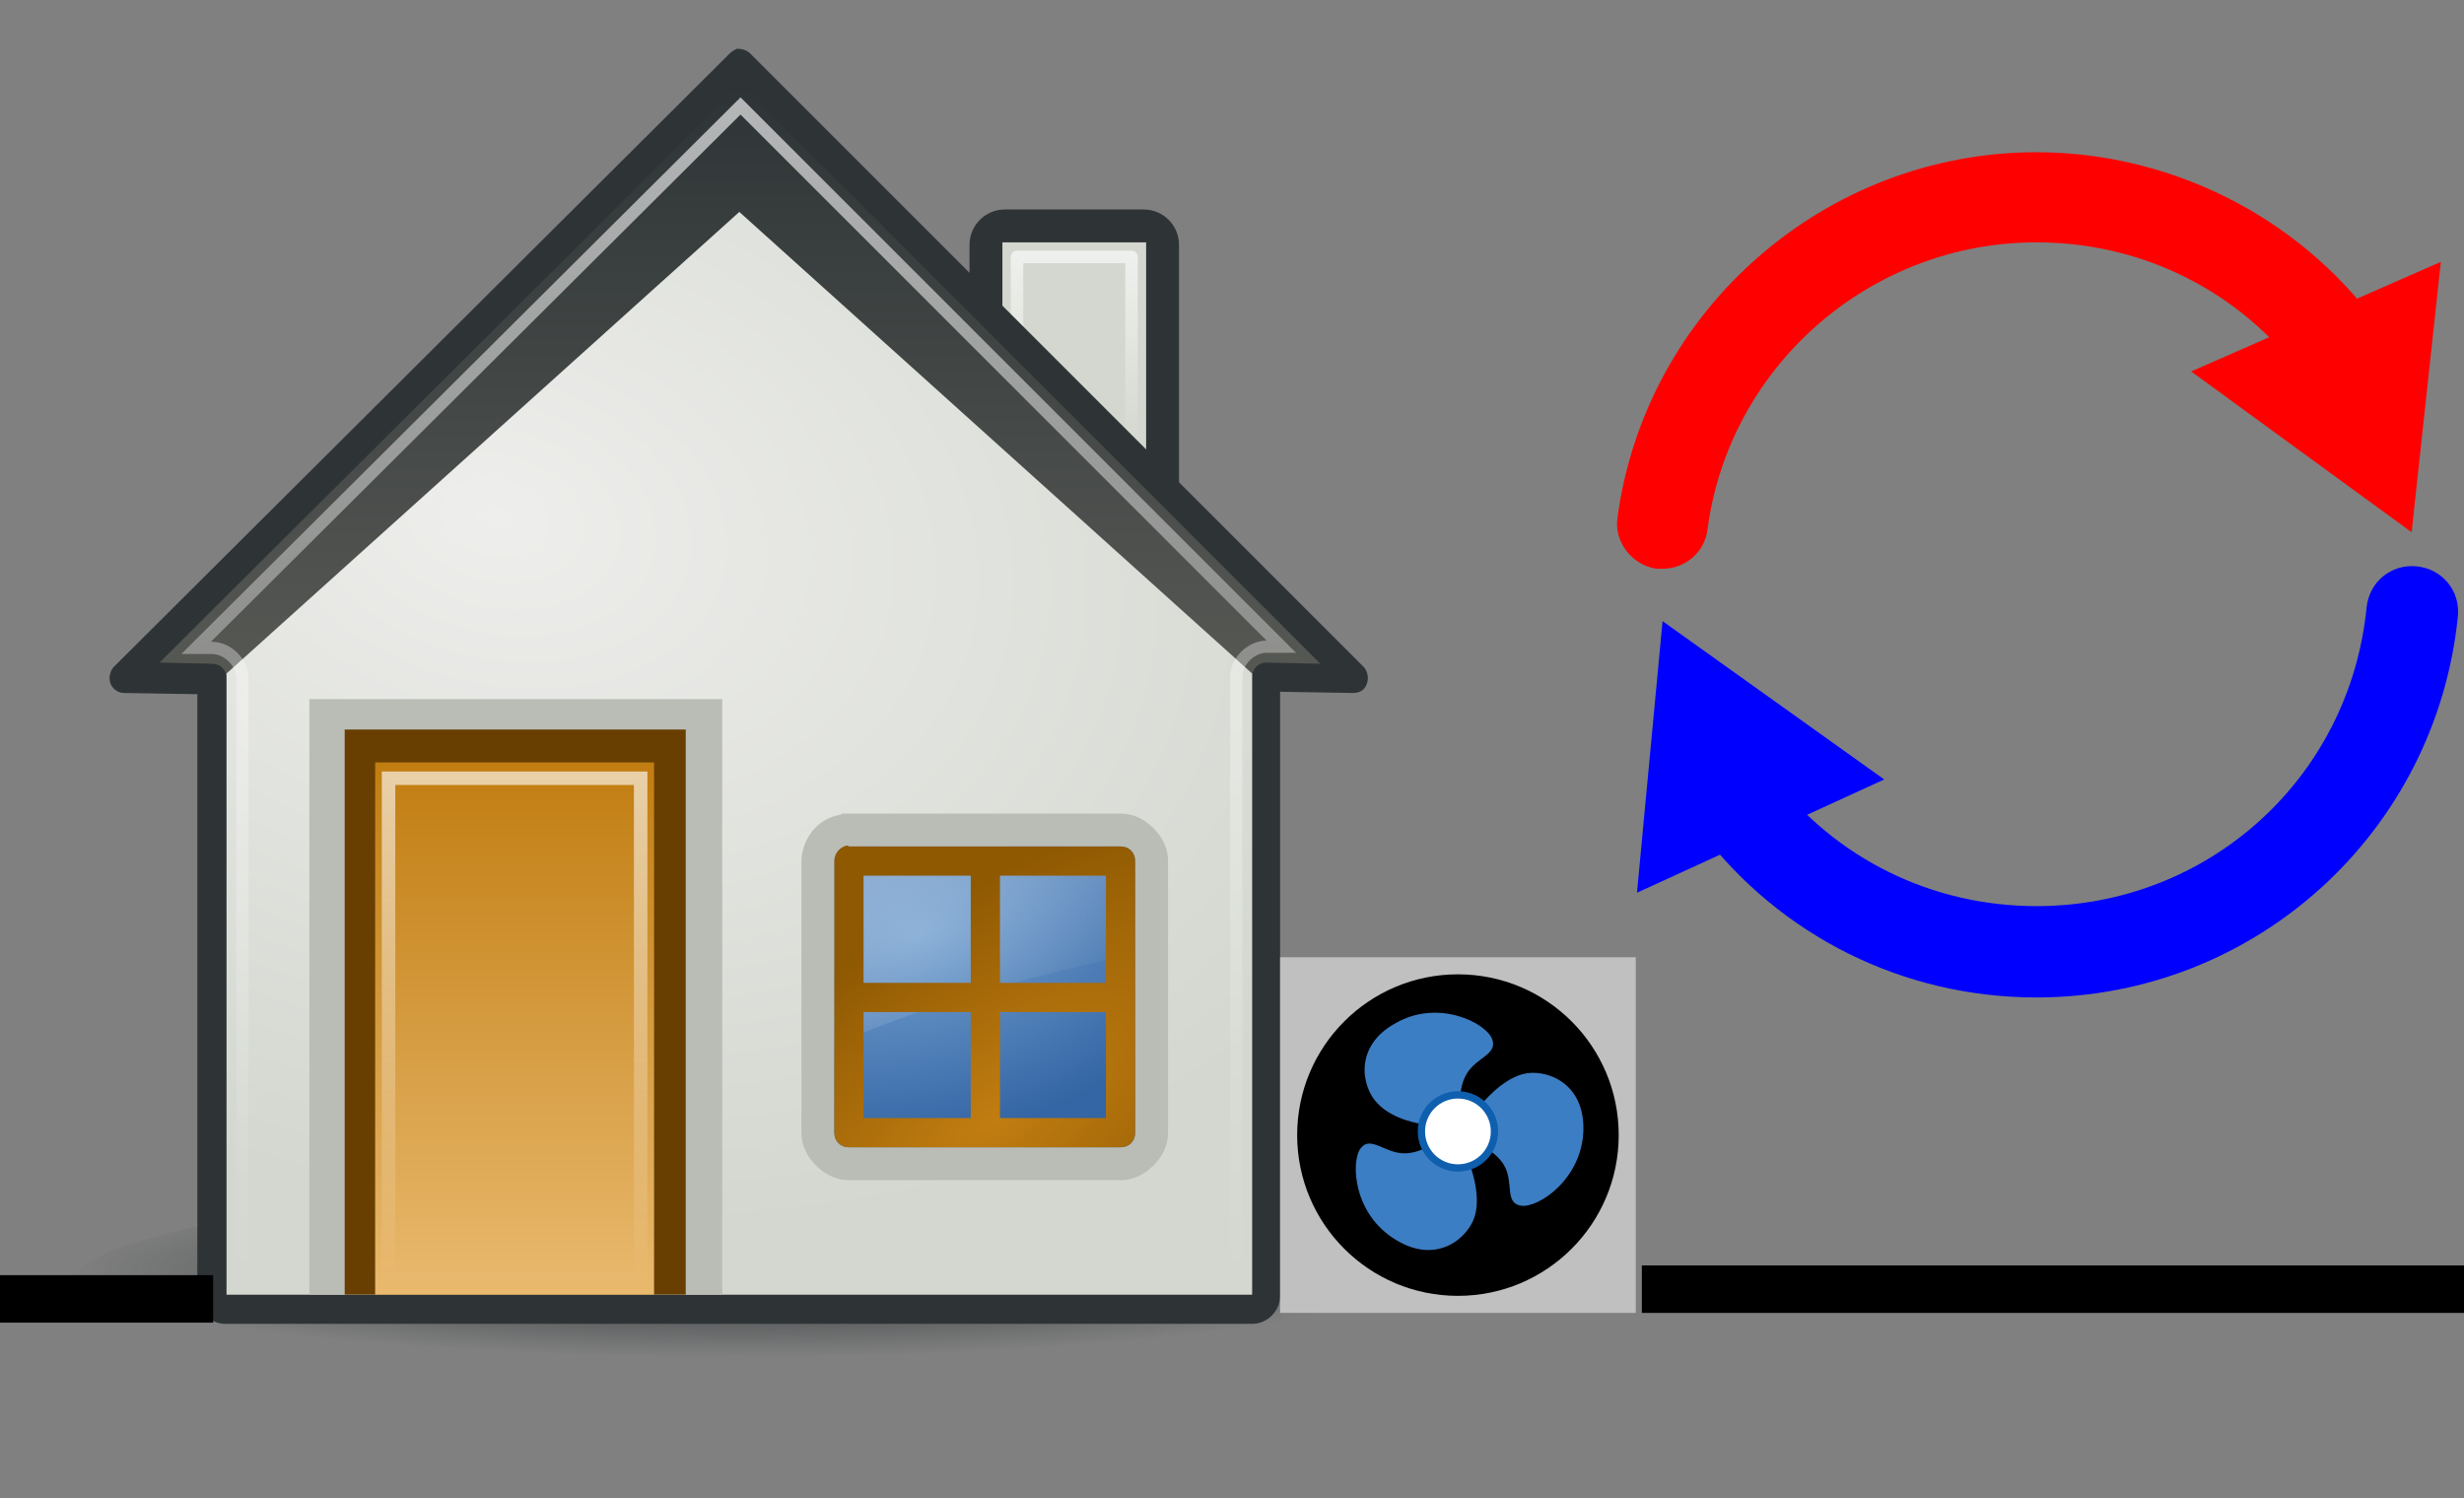 <?xml version="1.0" encoding="utf-8"?>
<!-- Generator: Adobe Illustrator 19.0.0, SVG Export Plug-In . SVG Version: 6.00 Build 0)  -->
<svg version="1.1" id="Layer_1" xmlns="http://www.w3.org/2000/svg" xmlns:xlink="http://www.w3.org/1999/xlink" x="0px" y="0px"
	 viewBox="-378 219 202.3 123" style="enable-background:new -378 219 202.3 123;" xml:space="preserve">
<rect x="-378" y="219" width="202.3" height="123" fill="#808080" stroke="none"/>
<style type="text/css">
	.st0{fill:#2E3436;}
	.st1{fill:#D3D7CF;}
	.st2{opacity:0.8;fill:none;stroke:url(#XMLID_29_);stroke-width:1.029;stroke-linejoin:round;enable-background:new    ;}
	.st3{fill:#2E3436;stroke:#2E3436;}
	.st4{fill:url(#XMLID_30_);}
	.st5{fill:url(#XMLID_31_);}
	.st6{fill:url(#XMLID_32_);}
	.st7{opacity:0.8;fill:none;stroke:url(#XMLID_33_);enable-background:new    ;}
	.st8{fill:#BABDB6;}
	.st9{fill:#683F00;}
	.st10{fill:url(#XMLID_35_);}
	.st11{opacity:0.8;fill:none;stroke:url(#XMLID_36_);stroke-width:1.107;enable-background:new    ;}
	.st12{fill:url(#XMLID_38_);}
	.st13{opacity:0.6;fill:url(#XMLID_40_);enable-background:new    ;}
	.st14{fill:url(#XMLID_42_);}
	.st15{fill:#FF0000;}
	.st16{fill:#0000FF;}
	.st17{fill:#C0C0C0;}
	.st18{fill:#3C7EC4;}
	.st19{fill:#0F5FAF;}
	.st20{fill:#FFFFFF;}
	.st21{fill:#FFFFFF;stroke:#000000;stroke-width:2;stroke-miterlimit:10;}
</style>
<g>
	<g>
		<g>
			<g id="XMLID_23_">
				<path id="XMLID_21_" class="st0" d="M-295.5,236.2h11.4c1.6,0,2.9,1.3,2.9,2.9v24.2c0,1.6-1.3,2.9-2.9,2.9h-11.4
					c-1.6,0-2.9-1.3-2.9-2.9v-24.2C-298.4,237.5-297.1,236.2-295.5,236.2z"/>
				<path id="XMLID_20_" class="st1" d="M-295.7,238.9v24.5h11.8v-24.5H-295.7L-295.7,238.9z"/>
				
					<linearGradient id="XMLID_29_" gradientUnits="userSpaceOnUse" x1="-289.809" y1="797.628" x2="-289.809" y2="813.822" gradientTransform="matrix(1 0 0 1 0 -558)">
					<stop  offset="0" style="stop-color:#FFFFFF;stop-opacity:0.8"/>
					<stop  offset="1" style="stop-color:#FFFFFF;stop-opacity:0"/>
				</linearGradient>
				<path id="XMLID_19_" class="st2" d="M-294.5,240.1v22.1h9.4v-22.1H-294.5z"/>
				<path id="XMLID_18_" class="st3" d="M-297,288.9v22"/>
				
					<radialGradient id="XMLID_30_" cx="77.384" cy="5127.68" r="61.877" gradientTransform="matrix(0.891 0 0 0.116 -386.323 -271.533)" gradientUnits="userSpaceOnUse">
					<stop  offset="0" style="stop-color:#2E3436"/>
					<stop  offset="1" style="stop-color:#2E3436;stop-opacity:0"/>
				</radialGradient>
				<path id="XMLID_17_" class="st4" d="M-262.2,324.9c0.2,4.8-24.3,8.8-54.8,8.8s-55.3-3.9-55.5-8.7v-0.1
					c-0.2-4.8,24.3-8.8,54.8-8.8S-262.4,320-262.2,324.9C-262.2,324.8-262.2,324.8-262.2,324.9z"/>
				<path id="XMLID_16_" class="st0" d="M-317.5,223c-0.2,0.1-0.4,0.2-0.6,0.4l-50.6,50.4c-0.3,0.4-0.4,0.9-0.2,1.4
					c0.2,0.4,0.6,0.7,1.1,0.7l6,0.1v49.4c0,1.3,1.1,2.3,2.3,2.3h84.3c1.3,0,2.3-1.1,2.3-2.3v-49.6l6,0.1c0.5,0,0.9-0.2,1.1-0.7
					s0.1-1-0.2-1.4l-50.4-50.4C-316.7,223.1-317.1,223-317.5,223L-317.5,223z"/>
				
					<linearGradient id="XMLID_31_" gradientUnits="userSpaceOnUse" x1="-317.259" y1="785.14" x2="-317.259" y2="832.198" gradientTransform="matrix(1 0 0 1 0 -559.24)">
					<stop  offset="0" style="stop-color:#2E3436"/>
					<stop  offset="1" style="stop-color:#555753"/>
				</linearGradient>
				<path id="XMLID_15_" class="st5" d="M-317.2,225.9l-47.7,47.5l4.3,0.1c0.7,0,1.2,0.5,1.2,1.2v50.6h84.2v-50.7
					c0-0.7,0.5-1.2,1.2-1.2l4.4,0.1L-317.2,225.9L-317.2,225.9z"/>
				
					<radialGradient id="XMLID_32_" cx="-3787.07" cy="-1373.796" r="42.076" gradientTransform="matrix(-0.342 1.301 -1.858 -0.489 -4185.09 4516.715)" gradientUnits="userSpaceOnUse">
					<stop  offset="0" style="stop-color:#EEEEEC"/>
					<stop  offset="1" style="stop-color:#D3D7CF"/>
				</radialGradient>
				<path id="XMLID_14_" class="st6" d="M-317.3,236.4l-42.1,37.9v51h84.2v-51L-317.3,236.4z"/>
				
					<linearGradient id="XMLID_33_" gradientUnits="userSpaceOnUse" x1="-317.361" y1="786.716" x2="-317.361" y2="883.683" gradientTransform="matrix(1 0 0 1 0 -559.24)">
					<stop  offset="0" style="stop-color:#FFFFFF;stop-opacity:0.8"/>
					<stop  offset="1" style="stop-color:#FFFFFF;stop-opacity:0"/>
				</linearGradient>
				<path id="XMLID_13_" class="st7" d="M-317.2,227.7l-44.7,44.5h1.3c1.3,0,2.5,1.2,2.5,2.5V324h81.6v-49.4c0-1.3,1.2-2.5,2.5-2.5
					h1.2L-317.2,227.7L-317.2,227.7z"/>
				<rect id="XMLID_12_" x="-352.6" y="276.4" class="st8" width="33.9" height="48.9"/>
				<path id="XMLID_11_" class="st9" d="M-349.7,278.9v46.4h28v-46.4H-349.7z"/>
				
					<linearGradient id="XMLID_35_" gradientUnits="userSpaceOnUse" x1="189.547" y1="888.385" x2="189.547" y2="844.337" gradientTransform="matrix(0.859 0 0 0.992 -498.656 -556.067)">
					<stop  offset="0" style="stop-color:#E9B96E"/>
					<stop  offset="1" style="stop-color:#C17D11"/>
				</linearGradient>
				<path id="XMLID_10_" class="st10" d="M-347.2,281.6v43.7h22.9v-43.7H-347.2z"/>
				
					<linearGradient id="XMLID_36_" gradientUnits="userSpaceOnUse" x1="189.547" y1="845.163" x2="189.547" y2="887.564" gradientTransform="matrix(0.859 0 0 0.992 -498.656 -556.067)">
					<stop  offset="0" style="stop-color:#FFFFFF;stop-opacity:0.8"/>
					<stop  offset="1" style="stop-color:#FFFFFF;stop-opacity:0"/>
				</linearGradient>
				<path id="XMLID_9_" class="st11" d="M-346.1,282.9V324h20.7v-41.1H-346.1z"/>
				<path id="XMLID_8_" class="st8" d="M-308.7,285.8c-0.1,0-0.2,0-0.3,0.1c-1.9,0.3-3.2,2-3.2,3.9V312c0,1.2,0.6,2.1,1.2,2.7
					s1.5,1.2,2.7,1.2h22.3c1.2,0,2.1-0.6,2.7-1.2s1.2-1.5,1.2-2.7v-22.3c0-1.2-0.6-2.1-1.2-2.7s-1.5-1.2-2.7-1.2h-22.1
					c-0.1,0-0.1,0-0.2,0C-308.5,285.8-308.6,285.8-308.7,285.8L-308.7,285.8z"/>
				
					<radialGradient id="XMLID_38_" cx="-2216.926" cy="1258.042" r="12.361" gradientTransform="matrix(2.225 -0.541 0.323 1.328 4223.884 -2574.277)" gradientUnits="userSpaceOnUse">
					<stop  offset="0" style="stop-color:#729FCF"/>
					<stop  offset="1" style="stop-color:#3465A4"/>
				</radialGradient>
				<path id="XMLID_7_" class="st12" d="M-308.5,288.5c-0.6,0.1-1,0.6-1,1.2V312c0,0.7,0.5,1.2,1.2,1.2l0,0h22.3
					c0.7,0,1.2-0.5,1.2-1.2l0,0v-22.3c0-0.7-0.5-1.2-1.2-1.2l0,0h-22.3C-308.4,288.5-308.4,288.5-308.5,288.5z"/>
				
					<linearGradient id="XMLID_40_" gradientUnits="userSpaceOnUse" x1="-309.532" y1="833.198" x2="-293.764" y2="862.704" gradientTransform="matrix(1 0 0 1 0 -559.24)">
					<stop  offset="0" style="stop-color:#FFFFFF"/>
					<stop  offset="1" style="stop-color:#FFFFFF;stop-opacity:0"/>
				</linearGradient>
				<path id="XMLID_6_" class="st13" d="M-308.5,288.5c-0.6,0.1-1,0.6-1,1.2v15.1c6.7-3,15.4-5.5,24.7-7.5v-7.6
					c0-0.3-0.1-0.6-0.4-0.8c-0.2-0.2-0.5-0.4-0.8-0.4h-22.3C-308.4,288.5-308.4,288.5-308.5,288.5L-308.5,288.5z"/>
				
					<radialGradient id="XMLID_42_" cx="-2765.366" cy="1979.748" r="12.361" gradientTransform="matrix(2.483 -1.755 0.804 1.138 4978.254 -6795.167)" gradientUnits="userSpaceOnUse">
					<stop  offset="0" style="stop-color:#C17D11"/>
					<stop  offset="1" style="stop-color:#8F5902"/>
				</radialGradient>
				<path id="XMLID_24_" class="st14" d="M-308.7,288.5c-0.5,0.2-0.8,0.7-0.8,1.2V312c0,0.7,0.5,1.2,1.2,1.2h22.3
					c0.7,0,1.2-0.5,1.2-1.2v-22.3c0-0.7-0.5-1.2-1.2-1.2h-22.3C-308.4,288.4-308.5,288.4-308.7,288.5z M-307.1,290.9h8.8v8.8h-8.8
					V290.9z M-295.9,290.9h8.7v8.8h-8.7V290.9z M-307.1,302.1h8.8v8.7h-8.8V302.1z M-295.9,302.1h8.7v8.7h-8.7V302.1z"/>
			</g>
			<g id="XMLID_54_">
				<g id="XMLID_57_">
					<path id="XMLID_41_" class="st15" d="M-241.5,265.7c-0.2,0-0.3,0-0.5,0c-2-0.3-3.5-2.2-3.2-4.2c2.3-17.1,17.1-30,34.4-30
						c10.9,0,21.4,5.2,27.9,14c1.2,1.7,0.9,4-0.8,5.2s-4,0.9-5.2-0.8c-5.2-7-13.2-11-21.9-11c-13.6,0-25.2,10.1-27,23.5
						C-238,264.3-239.6,265.7-241.5,265.7z"/>
				</g>
				<g id="XMLID_55_">
					<polygon id="XMLID_39_" class="st15" points="-198.1,249.5 -180,262.7 -177.6,240.5 					"/>
				</g>
			</g>
			<g id="XMLID_47_">
				<g id="XMLID_52_">
					<path id="XMLID_37_" class="st16" d="M-210.8,300.9c-10.9,0-21-5-27.6-13.7c-1.3-1.6-0.9-4,0.7-5.2c1.6-1.3,4-0.9,5.2,0.7
						c5.2,6.8,13.1,10.7,21.7,10.7c14.1,0,25.7-10.5,27.1-24.5c0.2-2.1,2-3.6,4.1-3.4s3.6,2,3.4,4.1
						C-178,287.4-192.9,300.9-210.8,300.9z"/>
				</g>
				<g id="XMLID_49_">
					<polygon id="XMLID_34_" class="st16" points="-223.3,283 -241.5,270 -243.6,292.3 					"/>
				</g>
			</g>
			<g id="XMLID_2_">
				<rect id="XMLID_28_" x="-272.9" y="297.6" class="st17" width="29.2" height="29.2"/>
				<circle id="XMLID_27_" cx="-258.3" cy="312.2" r="13.2"/>
				<g id="XMLID_3_">
					<path id="XMLID_26_" class="st18" d="M-261.2,311.3c0,0-2.4-0.3-3.7-1.7c-1.3-1.3-2-4.7,1.5-6.6c3.5-2,7.4,0,7.9,1.3
						c0.5,1.3-1.3,1.5-2.1,2.9c-0.7,1.2-0.5,2.8-0.5,2.8L-261.2,311.3z"/>
					<path id="XMLID_25_" class="st18" d="M-257.3,314.7c0,0,0.9,2.3,0.4,4.1c-0.5,1.8-3.1,4.1-6.5,2c-3.5-2.1-3.7-6.4-2.9-7.5
						c0.8-1.1,2,0.4,3.6,0.4c1.4,0,2.7-1,2.7-1L-257.3,314.7z"/>
					<path id="XMLID_22_" class="st18" d="M-256.3,309.6c0,0,1.5-1.9,3.3-2.4s5.1,0.6,5,4.6s-3.7,6.4-5.1,6.2
						c-1.4-0.2-0.6-1.9-1.4-3.3c-0.7-1.2-2.2-1.8-2.2-1.8L-256.3,309.6z"/>
					<circle id="XMLID_5_" class="st19" cx="-258.3" cy="311.9" r="3.3"/>
					<circle id="XMLID_4_" class="st20" cx="-258.3" cy="311.9" r="2.7"/>
				</g>
			</g>
		</g>
		<rect x="-242.2" y="323.9" class="st21" width="66" height="1.9"/>
		<rect x="-377.5" y="324.7" class="st21" width="16" height="1.9"/>
	</g>
</g>
</svg>
